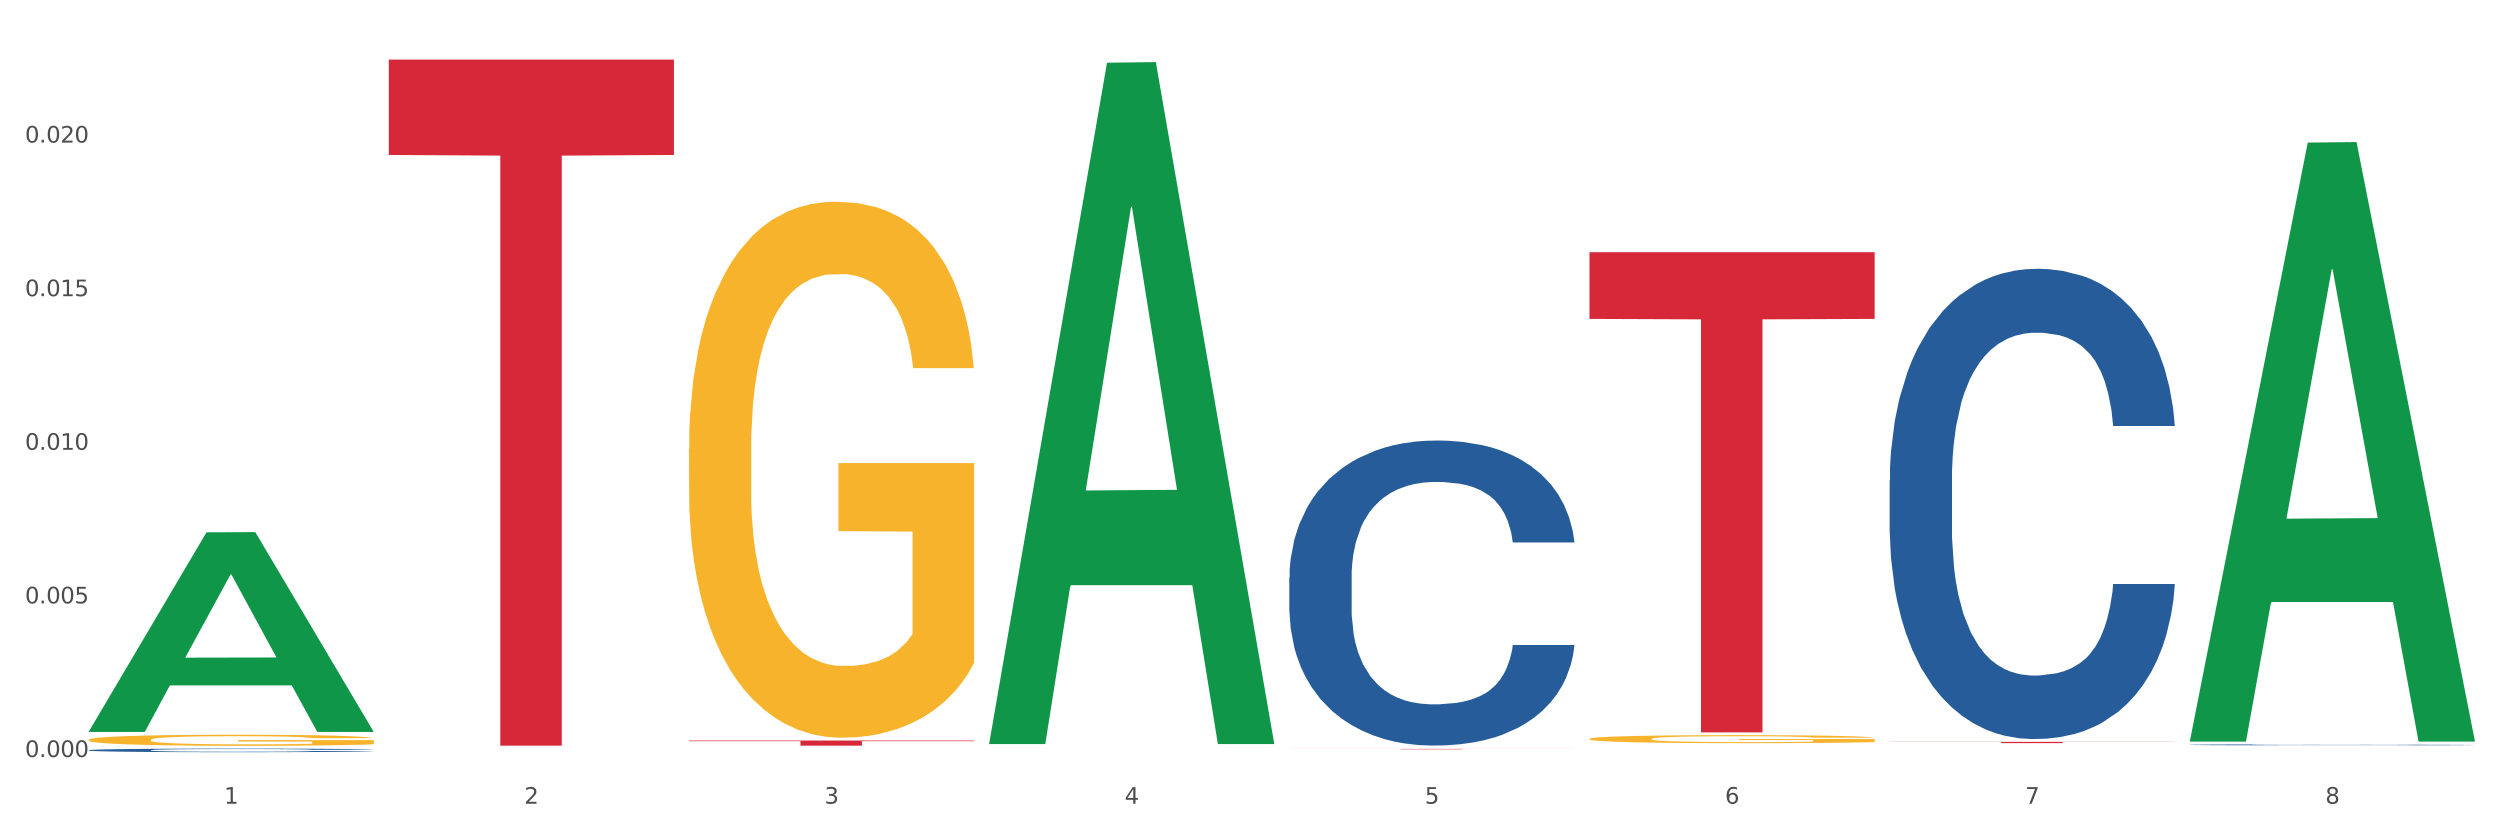 <?xml version="1.0" encoding="utf-8" standalone="no"?>
<!DOCTYPE svg PUBLIC "-//W3C//DTD SVG 1.1//EN"
  "http://www.w3.org/Graphics/SVG/1.1/DTD/svg11.dtd">
<svg xmlns:xlink="http://www.w3.org/1999/xlink" width="1080pt" height="360pt" viewBox="0 0 1080 360" xmlns="http://www.w3.org/2000/svg" version="1.1">
 <rect x="0" y="0" width="1080" height="360" fill="#333333" stroke="none"/>
 <defs>
  <style type="text/css">*{stroke-linejoin: round; stroke-linecap: butt}</style>
 </defs>
 <g id="figure_1">
  <g id="patch_1">
   <path d="M 0 360 
L 1080 360 
L 1080 0 
L 0 0 
z
" style="fill: #ffffff; stroke: #ffffff; stroke-linejoin: miter"/>
  </g>
  <g id="axes_1">
   <g id="matplotlib.axis_1">
    <g id="xtick_1">
     <g id="text_1">
      <!-- 1 -->
      <g style="fill: #4d4d4d" transform="translate(96.825 347.204) scale(0.096 -0.096)">
       <defs>
        <path id="DejaVuSans-31" d="M 794 531 
L 1825 531 
L 1825 4091 
L 703 3866 
L 703 4441 
L 1819 4666 
L 2450 4666 
L 2450 531 
L 3481 531 
L 3481 0 
L 794 0 
L 794 531 
z
" transform="scale(0.016)"/>
       </defs>
       <use xlink:href="#DejaVuSans-31"/>
      </g>
     </g>
    </g>
    <g id="xtick_2">
     <g id="text_2">
      <!-- 2 -->
      <g style="fill: #4d4d4d" transform="translate(226.5 347.204) scale(0.096 -0.096)">
       <defs>
        <path id="DejaVuSans-32" d="M 1228 531 
L 3431 531 
L 3431 0 
L 469 0 
L 469 531 
Q 828 903 1448 1529 
Q 2069 2156 2228 2338 
Q 2531 2678 2651 2914 
Q 2772 3150 2772 3378 
Q 2772 3750 2511 3984 
Q 2250 4219 1831 4219 
Q 1534 4219 1204 4116 
Q 875 4013 500 3803 
L 500 4441 
Q 881 4594 1212 4672 
Q 1544 4750 1819 4750 
Q 2544 4750 2975 4387 
Q 3406 4025 3406 3419 
Q 3406 3131 3298 2873 
Q 3191 2616 2906 2266 
Q 2828 2175 2409 1742 
Q 1991 1309 1228 531 
z
" transform="scale(0.016)"/>
       </defs>
       <use xlink:href="#DejaVuSans-32"/>
      </g>
     </g>
    </g>
    <g id="xtick_3">
     <g id="text_3">
      <!-- 3 -->
      <g style="fill: #4d4d4d" transform="translate(356.175 347.204) scale(0.096 -0.096)">
       <defs>
        <path id="DejaVuSans-33" d="M 2597 2516 
Q 3050 2419 3304 2112 
Q 3559 1806 3559 1356 
Q 3559 666 3084 287 
Q 2609 -91 1734 -91 
Q 1441 -91 1130 -33 
Q 819 25 488 141 
L 488 750 
Q 750 597 1062 519 
Q 1375 441 1716 441 
Q 2309 441 2620 675 
Q 2931 909 2931 1356 
Q 2931 1769 2642 2001 
Q 2353 2234 1838 2234 
L 1294 2234 
L 1294 2753 
L 1863 2753 
Q 2328 2753 2575 2939 
Q 2822 3125 2822 3475 
Q 2822 3834 2567 4026 
Q 2313 4219 1838 4219 
Q 1578 4219 1281 4162 
Q 984 4106 628 3988 
L 628 4550 
Q 988 4650 1302 4700 
Q 1616 4750 1894 4750 
Q 2613 4750 3031 4423 
Q 3450 4097 3450 3541 
Q 3450 3153 3228 2886 
Q 3006 2619 2597 2516 
z
" transform="scale(0.016)"/>
       </defs>
       <use xlink:href="#DejaVuSans-33"/>
      </g>
     </g>
    </g>
    <g id="xtick_4">
     <g id="text_4">
      <!-- 4 -->
      <g style="fill: #4d4d4d" transform="translate(485.85 347.204) scale(0.096 -0.096)">
       <defs>
        <path id="DejaVuSans-34" d="M 2419 4116 
L 825 1625 
L 2419 1625 
L 2419 4116 
z
M 2253 4666 
L 3047 4666 
L 3047 1625 
L 3713 1625 
L 3713 1100 
L 3047 1100 
L 3047 0 
L 2419 0 
L 2419 1100 
L 313 1100 
L 313 1709 
L 2253 4666 
z
" transform="scale(0.016)"/>
       </defs>
       <use xlink:href="#DejaVuSans-34"/>
      </g>
     </g>
    </g>
    <g id="xtick_5">
     <g id="text_5">
      <!-- 5 -->
      <g style="fill: #4d4d4d" transform="translate(615.525 347.204) scale(0.096 -0.096)">
       <defs>
        <path id="DejaVuSans-35" d="M 691 4666 
L 3169 4666 
L 3169 4134 
L 1269 4134 
L 1269 2991 
Q 1406 3038 1543 3061 
Q 1681 3084 1819 3084 
Q 2600 3084 3056 2656 
Q 3513 2228 3513 1497 
Q 3513 744 3044 326 
Q 2575 -91 1722 -91 
Q 1428 -91 1123 -41 
Q 819 9 494 109 
L 494 744 
Q 775 591 1075 516 
Q 1375 441 1709 441 
Q 2250 441 2565 725 
Q 2881 1009 2881 1497 
Q 2881 1984 2565 2268 
Q 2250 2553 1709 2553 
Q 1456 2553 1204 2497 
Q 953 2441 691 2322 
L 691 4666 
z
" transform="scale(0.016)"/>
       </defs>
       <use xlink:href="#DejaVuSans-35"/>
      </g>
     </g>
    </g>
    <g id="xtick_6">
     <g id="text_6">
      <!-- 6 -->
      <g style="fill: #4d4d4d" transform="translate(745.2 347.204) scale(0.096 -0.096)">
       <defs>
        <path id="DejaVuSans-36" d="M 2113 2584 
Q 1688 2584 1439 2293 
Q 1191 2003 1191 1497 
Q 1191 994 1439 701 
Q 1688 409 2113 409 
Q 2538 409 2786 701 
Q 3034 994 3034 1497 
Q 3034 2003 2786 2293 
Q 2538 2584 2113 2584 
z
M 3366 4563 
L 3366 3988 
Q 3128 4100 2886 4159 
Q 2644 4219 2406 4219 
Q 1781 4219 1451 3797 
Q 1122 3375 1075 2522 
Q 1259 2794 1537 2939 
Q 1816 3084 2150 3084 
Q 2853 3084 3261 2657 
Q 3669 2231 3669 1497 
Q 3669 778 3244 343 
Q 2819 -91 2113 -91 
Q 1303 -91 875 529 
Q 447 1150 447 2328 
Q 447 3434 972 4092 
Q 1497 4750 2381 4750 
Q 2619 4750 2861 4703 
Q 3103 4656 3366 4563 
z
" transform="scale(0.016)"/>
       </defs>
       <use xlink:href="#DejaVuSans-36"/>
      </g>
     </g>
    </g>
    <g id="xtick_7">
     <g id="text_7">
      <!-- 7 -->
      <g style="fill: #4d4d4d" transform="translate(874.875 347.204) scale(0.096 -0.096)">
       <defs>
        <path id="DejaVuSans-37" d="M 525 4666 
L 3525 4666 
L 3525 4397 
L 1831 0 
L 1172 0 
L 2766 4134 
L 525 4134 
L 525 4666 
z
" transform="scale(0.016)"/>
       </defs>
       <use xlink:href="#DejaVuSans-37"/>
      </g>
     </g>
    </g>
    <g id="xtick_8">
     <g id="text_8">
      <!-- 8 -->
      <g style="fill: #4d4d4d" transform="translate(1004.55 347.204) scale(0.096 -0.096)">
       <defs>
        <path id="DejaVuSans-38" d="M 2034 2216 
Q 1584 2216 1326 1975 
Q 1069 1734 1069 1313 
Q 1069 891 1326 650 
Q 1584 409 2034 409 
Q 2484 409 2743 651 
Q 3003 894 3003 1313 
Q 3003 1734 2745 1975 
Q 2488 2216 2034 2216 
z
M 1403 2484 
Q 997 2584 770 2862 
Q 544 3141 544 3541 
Q 544 4100 942 4425 
Q 1341 4750 2034 4750 
Q 2731 4750 3128 4425 
Q 3525 4100 3525 3541 
Q 3525 3141 3298 2862 
Q 3072 2584 2669 2484 
Q 3125 2378 3379 2068 
Q 3634 1759 3634 1313 
Q 3634 634 3220 271 
Q 2806 -91 2034 -91 
Q 1263 -91 848 271 
Q 434 634 434 1313 
Q 434 1759 690 2068 
Q 947 2378 1403 2484 
z
M 1172 3481 
Q 1172 3119 1398 2916 
Q 1625 2713 2034 2713 
Q 2441 2713 2670 2916 
Q 2900 3119 2900 3481 
Q 2900 3844 2670 4047 
Q 2441 4250 2034 4250 
Q 1625 4250 1398 4047 
Q 1172 3844 1172 3481 
z
" transform="scale(0.016)"/>
       </defs>
       <use xlink:href="#DejaVuSans-38"/>
      </g>
     </g>
    </g>
    <g id="xtick_9"/>
    <g id="xtick_10"/>
    <g id="xtick_11"/>
    <g id="xtick_12"/>
    <g id="xtick_13"/>
    <g id="xtick_14"/>
    <g id="xtick_15"/>
   </g>
   <g id="matplotlib.axis_2">
    <g id="ytick_1">
     <g id="text_9">
      <!-- 0.000 -->
      <g style="fill: #4d4d4d" transform="translate(10.8 327.027) scale(0.096 -0.096)">
       <defs>
        <path id="DejaVuSans-30" d="M 2034 4250 
Q 1547 4250 1301 3770 
Q 1056 3291 1056 2328 
Q 1056 1369 1301 889 
Q 1547 409 2034 409 
Q 2525 409 2770 889 
Q 3016 1369 3016 2328 
Q 3016 3291 2770 3770 
Q 2525 4250 2034 4250 
z
M 2034 4750 
Q 2819 4750 3233 4129 
Q 3647 3509 3647 2328 
Q 3647 1150 3233 529 
Q 2819 -91 2034 -91 
Q 1250 -91 836 529 
Q 422 1150 422 2328 
Q 422 3509 836 4129 
Q 1250 4750 2034 4750 
z
" transform="scale(0.016)"/>
        <path id="DejaVuSans-2e" d="M 684 794 
L 1344 794 
L 1344 0 
L 684 0 
L 684 794 
z
" transform="scale(0.016)"/>
       </defs>
       <use xlink:href="#DejaVuSans-30"/>
       <use xlink:href="#DejaVuSans-2e" transform="translate(63.623 0)"/>
       <use xlink:href="#DejaVuSans-30" transform="translate(95.41 0)"/>
       <use xlink:href="#DejaVuSans-30" transform="translate(159.033 0)"/>
       <use xlink:href="#DejaVuSans-30" transform="translate(222.656 0)"/>
      </g>
     </g>
    </g>
    <g id="ytick_2">
     <g id="text_10">
      <!-- 0.005 -->
      <g style="fill: #4d4d4d" transform="translate(10.8 260.669) scale(0.096 -0.096)">
       <use xlink:href="#DejaVuSans-30"/>
       <use xlink:href="#DejaVuSans-2e" transform="translate(63.623 0)"/>
       <use xlink:href="#DejaVuSans-30" transform="translate(95.41 0)"/>
       <use xlink:href="#DejaVuSans-30" transform="translate(159.033 0)"/>
       <use xlink:href="#DejaVuSans-35" transform="translate(222.656 0)"/>
      </g>
     </g>
    </g>
    <g id="ytick_3">
     <g id="text_11">
      <!-- 0.010 -->
      <g style="fill: #4d4d4d" transform="translate(10.8 194.311) scale(0.096 -0.096)">
       <use xlink:href="#DejaVuSans-30"/>
       <use xlink:href="#DejaVuSans-2e" transform="translate(63.623 0)"/>
       <use xlink:href="#DejaVuSans-30" transform="translate(95.41 0)"/>
       <use xlink:href="#DejaVuSans-31" transform="translate(159.033 0)"/>
       <use xlink:href="#DejaVuSans-30" transform="translate(222.656 0)"/>
      </g>
     </g>
    </g>
    <g id="ytick_4">
     <g id="text_12">
      <!-- 0.015 -->
      <g style="fill: #4d4d4d" transform="translate(10.8 127.953) scale(0.096 -0.096)">
       <use xlink:href="#DejaVuSans-30"/>
       <use xlink:href="#DejaVuSans-2e" transform="translate(63.623 0)"/>
       <use xlink:href="#DejaVuSans-30" transform="translate(95.41 0)"/>
       <use xlink:href="#DejaVuSans-31" transform="translate(159.033 0)"/>
       <use xlink:href="#DejaVuSans-35" transform="translate(222.656 0)"/>
      </g>
     </g>
    </g>
    <g id="ytick_5">
     <g id="text_13">
      <!-- 0.020 -->
      <g style="fill: #4d4d4d" transform="translate(10.8 61.595) scale(0.096 -0.096)">
       <use xlink:href="#DejaVuSans-30"/>
       <use xlink:href="#DejaVuSans-2e" transform="translate(63.623 0)"/>
       <use xlink:href="#DejaVuSans-30" transform="translate(95.41 0)"/>
       <use xlink:href="#DejaVuSans-32" transform="translate(159.033 0)"/>
       <use xlink:href="#DejaVuSans-30" transform="translate(222.656 0)"/>
      </g>
     </g>
    </g>
    <g id="ytick_6"/>
    <g id="ytick_7"/>
    <g id="ytick_8"/>
    <g id="ytick_9"/>
    <g id="ytick_10"/>
   </g>
   <g id="PolyCollection_1">
    <path d="M 38.283 316.047 
L 38.41 315.966 
L 89.211 229.957 
L 110.293 229.876 
L 161.474 316.209 
L 137.09 316.209 
L 126.041 296.105 
L 73.589 296.105 
L 73.208 296.429 
L 62.54 316.209 
L 38.283 316.209 
L 38.283 316.047 
L 80.193 284.108 
L 119.437 284.027 
L 100.006 248.278 
L 99.752 248.115 
L 99.498 248.359 
L 80.066 284.027 
L 80.193 284.108 
L 38.283 316.047 
z
" clip-path="url(#pad76e4dfbd)" style="fill: #109648"/>
    <path d="M 816.334 207.401 
L 816.479 207.216 
L 816.479 202.021 
L 816.916 194.97 
L 818.518 181.982 
L 820.556 172.148 
L 824.051 160.645 
L 825.944 155.821 
L 828.42 150.44 
L 833.516 141.719 
L 839.341 134.298 
L 843.418 130.216 
L 846.476 127.618 
L 853.32 122.98 
L 857.252 120.939 
L 861.329 119.269 
L 864.824 118.156 
L 870.648 116.857 
L 875.308 116.3 
L 880.696 116.115 
L 885.21 116.3 
L 891.18 117.042 
L 899.917 119.269 
L 903.266 120.568 
L 907.781 122.794 
L 912.44 125.763 
L 916.226 128.731 
L 920.595 132.999 
L 925.109 138.565 
L 929.477 145.616 
L 932.535 152.11 
L 935.011 158.975 
L 937.195 167.324 
L 938.797 176.416 
L 939.525 184.023 
L 912.877 184.023 
L 912.149 177.158 
L 910.693 169.736 
L 909.237 164.727 
L 907.635 160.645 
L 905.159 156.006 
L 902.975 153.037 
L 899.335 149.512 
L 895.986 147.286 
L 893.219 145.987 
L 889.87 144.874 
L 882.735 143.76 
L 877.638 143.76 
L 874.434 144.131 
L 870.503 145.059 
L 867.154 146.358 
L 863.222 148.584 
L 860.164 150.997 
L 857.106 154.151 
L 855.359 156.377 
L 852.738 160.459 
L 850.99 163.799 
L 848.66 169.551 
L 847.35 173.633 
L 845.02 184.209 
L 844.001 192.001 
L 843.564 197.382 
L 843.273 203.319 
L 843.273 232.264 
L 844.146 245.252 
L 844.874 250.818 
L 846.039 257.126 
L 848.224 265.29 
L 851.427 273.269 
L 854.776 279.02 
L 857.543 282.546 
L 860.164 285.143 
L 862.785 287.184 
L 865.989 289.04 
L 868.61 290.153 
L 872.541 291.266 
L 877.201 291.823 
L 880.842 291.823 
L 888.268 290.895 
L 891.617 289.967 
L 894.821 288.669 
L 898.316 286.628 
L 901.082 284.401 
L 902.684 282.731 
L 905.305 279.206 
L 907.344 275.495 
L 909.091 271.228 
L 910.256 267.517 
L 911.567 261.951 
L 912.586 255.642 
L 912.877 252.302 
L 939.525 252.302 
L 938.942 258.982 
L 937.923 265.476 
L 935.885 274.196 
L 934.283 279.206 
L 931.807 285.329 
L 929.186 290.524 
L 925.546 296.276 
L 922.197 300.543 
L 918.702 304.254 
L 914.916 307.594 
L 908.072 312.232 
L 905.596 313.531 
L 900.354 315.758 
L 896.277 317.057 
L 890.307 318.355 
L 884.191 319.097 
L 877.784 319.283 
L 872.105 318.912 
L 865.843 317.799 
L 861.911 316.685 
L 857.543 315.016 
L 852.446 312.418 
L 847.641 309.264 
L 843.127 305.553 
L 838.904 301.285 
L 834.972 296.461 
L 829.876 288.483 
L 826.09 280.69 
L 823.323 273.454 
L 821.43 267.331 
L 819.537 259.539 
L 818.518 254.158 
L 816.916 241.17 
L 816.334 229.11 
L 816.334 207.401 
z
" clip-path="url(#pad76e4dfbd)" style="fill: #255c99"/>
    <path d="M 946.009 321.758 
L 946.154 321.758 
L 946.154 321.747 
L 946.591 321.731 
L 948.193 321.704 
L 950.232 321.683 
L 953.726 321.658 
L 955.619 321.648 
L 958.095 321.636 
L 963.191 321.617 
L 969.016 321.602 
L 973.093 321.593 
L 976.151 321.587 
L 982.995 321.577 
L 986.927 321.573 
L 991.004 321.569 
L 994.499 321.567 
L 1000.324 321.564 
L 1004.983 321.563 
L 1010.371 321.563 
L 1014.885 321.563 
L 1020.855 321.565 
L 1029.592 321.569 
L 1032.942 321.572 
L 1037.456 321.577 
L 1042.115 321.583 
L 1045.901 321.59 
L 1050.27 321.599 
L 1054.784 321.611 
L 1059.152 321.626 
L 1062.21 321.64 
L 1064.686 321.654 
L 1066.87 321.672 
L 1068.472 321.692 
L 1069.2 321.708 
L 1042.552 321.708 
L 1041.824 321.693 
L 1040.368 321.677 
L 1038.912 321.667 
L 1037.31 321.658 
L 1034.835 321.648 
L 1032.65 321.642 
L 1029.01 321.634 
L 1025.661 321.629 
L 1022.894 321.627 
L 1019.545 321.624 
L 1012.41 321.622 
L 1007.313 321.622 
L 1004.11 321.623 
L 1000.178 321.625 
L 996.829 321.627 
L 992.897 321.632 
L 989.839 321.637 
L 986.781 321.644 
L 985.034 321.649 
L 982.413 321.658 
L 980.665 321.665 
L 978.335 321.677 
L 977.025 321.686 
L 974.695 321.708 
L 973.676 321.725 
L 973.239 321.737 
L 972.948 321.749 
L 972.948 321.811 
L 973.821 321.839 
L 974.549 321.851 
L 975.714 321.864 
L 977.899 321.882 
L 981.102 321.899 
L 984.451 321.911 
L 987.218 321.919 
L 989.839 321.924 
L 992.46 321.929 
L 995.664 321.933 
L 998.285 321.935 
L 1002.217 321.938 
L 1006.876 321.939 
L 1010.517 321.939 
L 1017.943 321.937 
L 1021.292 321.935 
L 1024.496 321.932 
L 1027.991 321.928 
L 1030.757 321.923 
L 1032.359 321.919 
L 1034.98 321.912 
L 1037.019 321.904 
L 1038.766 321.895 
L 1039.931 321.887 
L 1041.242 321.875 
L 1042.261 321.861 
L 1042.552 321.854 
L 1069.2 321.854 
L 1068.618 321.868 
L 1067.598 321.882 
L 1065.56 321.901 
L 1063.958 321.912 
L 1061.482 321.925 
L 1058.861 321.936 
L 1055.221 321.948 
L 1051.872 321.957 
L 1048.377 321.965 
L 1044.591 321.972 
L 1037.747 321.982 
L 1035.271 321.985 
L 1030.029 321.99 
L 1025.952 321.993 
L 1019.982 321.995 
L 1013.866 321.997 
L 1007.459 321.997 
L 1001.78 321.997 
L 995.518 321.994 
L 991.587 321.992 
L 987.218 321.988 
L 982.121 321.983 
L 977.316 321.976 
L 972.802 321.968 
L 968.579 321.959 
L 964.648 321.949 
L 959.551 321.932 
L 955.765 321.915 
L 952.998 321.899 
L 951.105 321.886 
L 949.212 321.87 
L 948.193 321.858 
L 946.591 321.83 
L 946.009 321.804 
L 946.009 321.758 
z
" clip-path="url(#pad76e4dfbd)" style="fill: #255c99"/>
    <path d="M 38.283 319.613 
L 38.428 319.608 
L 38.428 319.451 
L 38.719 319.315 
L 40.174 318.987 
L 42.355 318.716 
L 43.955 318.572 
L 45.555 318.454 
L 47.446 318.336 
L 49.773 318.213 
L 53.991 318.034 
L 56.609 317.942 
L 59.809 317.846 
L 65.627 317.706 
L 69.844 317.627 
L 74.208 317.561 
L 81.335 317.483 
L 85.989 317.448 
L 90.934 317.421 
L 96.897 317.404 
L 101.406 317.399 
L 111.296 317.413 
L 119.732 317.452 
L 123.804 317.483 
L 129.04 317.535 
L 131.804 317.57 
L 136.312 317.64 
L 140.967 317.732 
L 144.166 317.811 
L 148.966 317.959 
L 152.602 318.108 
L 155.947 318.292 
L 157.693 318.419 
L 159.002 318.537 
L 160.165 318.672 
L 161.329 318.887 
L 135.149 318.887 
L 134.131 318.734 
L 132.531 318.589 
L 130.204 318.449 
L 128.168 318.362 
L 124.677 318.252 
L 121.477 318.182 
L 118.132 318.13 
L 114.059 318.086 
L 110.86 318.064 
L 106.351 318.047 
L 97.479 318.051 
L 91.516 318.086 
L 87.443 318.13 
L 84.825 318.169 
L 82.498 318.213 
L 79.88 318.274 
L 76.826 318.366 
L 74.644 318.449 
L 72.462 318.554 
L 70.717 318.659 
L 69.117 318.782 
L 67.808 318.913 
L 66.79 319.049 
L 65.917 319.215 
L 65.19 319.49 
L 65.19 320.09 
L 65.481 320.225 
L 66.208 320.404 
L 67.081 320.54 
L 68.535 320.702 
L 69.844 320.811 
L 72.317 320.969 
L 75.08 321.1 
L 77.262 321.183 
L 79.444 321.253 
L 83.225 321.349 
L 87.443 321.428 
L 91.079 321.476 
L 96.024 321.52 
L 99.37 321.537 
L 102.279 321.546 
L 109.405 321.546 
L 114.496 321.533 
L 120.168 321.502 
L 124.531 321.463 
L 128.168 321.415 
L 132.24 321.336 
L 134.858 321.262 
L 134.858 320.348 
L 102.86 320.343 
L 102.86 319.735 
L 161.474 319.735 
L 161.474 321.52 
L 159.002 321.612 
L 156.238 321.695 
L 153.329 321.769 
L 148.966 321.861 
L 143.73 321.949 
L 139.076 322.01 
L 134.131 322.062 
L 128.313 322.11 
L 120.75 322.154 
L 116.096 322.172 
L 110.278 322.185 
L 103.442 322.189 
L 97.479 322.18 
L 91.661 322.159 
L 85.552 322.119 
L 79.589 322.062 
L 75.08 322.005 
L 70.572 321.935 
L 65.772 321.844 
L 61.99 321.756 
L 59.082 321.677 
L 55.882 321.577 
L 52.391 321.446 
L 49.773 321.327 
L 47.446 321.205 
L 44.973 321.047 
L 43.228 320.912 
L 41.483 320.741 
L 40.465 320.614 
L 39.301 320.418 
L 38.428 320.142 
L 38.283 319.613 
z
" clip-path="url(#pad76e4dfbd)" style="fill: #f7b32b"/>
    <path d="M 556.983 249.516 
L 557.129 249.396 
L 557.129 246.026 
L 557.566 241.452 
L 559.168 233.027 
L 561.206 226.648 
L 564.701 219.185 
L 566.594 216.056 
L 569.07 212.565 
L 574.166 206.908 
L 579.991 202.094 
L 584.068 199.446 
L 587.126 197.761 
L 593.97 194.752 
L 597.902 193.428 
L 601.979 192.344 
L 605.474 191.622 
L 611.298 190.78 
L 615.958 190.419 
L 621.346 190.298 
L 625.86 190.419 
L 631.83 190.9 
L 640.567 192.344 
L 643.916 193.187 
L 648.43 194.631 
L 653.09 196.557 
L 656.876 198.483 
L 661.245 201.251 
L 665.759 204.862 
L 670.127 209.436 
L 673.185 213.648 
L 675.661 218.102 
L 677.845 223.518 
L 679.447 229.416 
L 680.175 234.351 
L 653.527 234.351 
L 652.799 229.897 
L 651.343 225.083 
L 649.887 221.833 
L 648.285 219.185 
L 645.809 216.176 
L 643.625 214.25 
L 639.985 211.963 
L 636.635 210.519 
L 633.869 209.677 
L 630.52 208.954 
L 623.384 208.232 
L 618.288 208.232 
L 615.084 208.473 
L 611.153 209.075 
L 607.803 209.917 
L 603.872 211.362 
L 600.814 212.926 
L 597.756 214.972 
L 596.009 216.417 
L 593.387 219.065 
L 591.64 221.231 
L 589.31 224.962 
L 588 227.61 
L 585.67 234.471 
L 584.65 239.526 
L 584.214 243.017 
L 583.922 246.868 
L 583.922 265.645 
L 584.796 274.07 
L 585.524 277.681 
L 586.689 281.773 
L 588.873 287.069 
L 592.077 292.245 
L 595.426 295.976 
L 598.193 298.263 
L 600.814 299.948 
L 603.435 301.272 
L 606.639 302.475 
L 609.26 303.198 
L 613.191 303.92 
L 617.851 304.281 
L 621.491 304.281 
L 628.918 303.679 
L 632.267 303.077 
L 635.471 302.235 
L 638.965 300.911 
L 641.732 299.466 
L 643.334 298.383 
L 645.955 296.096 
L 647.994 293.689 
L 649.741 290.921 
L 650.906 288.513 
L 652.216 284.903 
L 653.236 280.81 
L 653.527 278.644 
L 680.175 278.644 
L 679.592 282.977 
L 678.573 287.189 
L 676.534 292.846 
L 674.933 296.096 
L 672.457 300.068 
L 669.836 303.438 
L 666.196 307.169 
L 662.846 309.938 
L 659.352 312.345 
L 655.566 314.512 
L 648.722 317.521 
L 646.246 318.363 
L 641.004 319.807 
L 636.927 320.65 
L 630.956 321.493 
L 624.841 321.974 
L 618.433 322.094 
L 612.754 321.854 
L 606.493 321.131 
L 602.561 320.409 
L 598.193 319.326 
L 593.096 317.641 
L 588.291 315.595 
L 583.777 313.188 
L 579.554 310.419 
L 575.622 307.29 
L 570.526 302.114 
L 566.74 297.059 
L 563.973 292.365 
L 562.08 288.393 
L 560.187 283.338 
L 559.168 279.847 
L 557.566 271.422 
L 556.983 263.599 
L 556.983 249.516 
z
" clip-path="url(#pad76e4dfbd)" style="fill: #255c99"/>
    <path d="M 816.334 320.473 
L 939.525 320.473 
L 939.525 320.553 
L 891.066 320.554 
L 891.066 321.046 
L 864.501 321.046 
L 864.501 320.554 
L 816.334 320.553 
L 816.334 320.474 
L 816.334 320.473 
z
" clip-path="url(#pad76e4dfbd)" style="fill: #d62839"/>
    <path d="M 686.658 108.936 
L 809.85 108.936 
L 809.85 137.766 
L 761.391 137.961 
L 761.391 316.397 
L 734.826 316.397 
L 734.826 137.961 
L 686.658 137.766 
L 686.658 109.13 
L 686.658 108.936 
z
" clip-path="url(#pad76e4dfbd)" style="fill: #d62839"/>
    <path d="M 556.983 323.52 
L 680.175 323.52 
L 680.175 323.544 
L 631.716 323.545 
L 631.716 323.698 
L 605.151 323.698 
L 605.151 323.545 
L 556.983 323.544 
L 556.983 323.52 
L 556.983 323.52 
z
" clip-path="url(#pad76e4dfbd)" style="fill: #d62839"/>
    <path d="M 297.633 319.898 
L 420.825 319.898 
L 420.825 320.207 
L 372.365 320.209 
L 372.365 322.12 
L 345.8 322.12 
L 345.8 320.209 
L 297.633 320.207 
L 297.633 319.9 
L 297.633 319.898 
z
" clip-path="url(#pad76e4dfbd)" style="fill: #d62839"/>
    <path d="M 167.958 25.759 
L 291.149 25.759 
L 291.149 66.944 
L 242.69 67.222 
L 242.69 322.119 
L 216.125 322.119 
L 216.125 67.222 
L 167.958 66.944 
L 167.958 26.038 
L 167.958 25.759 
z
" clip-path="url(#pad76e4dfbd)" style="fill: #d62839"/>
    <path d="M 38.283 324.087 
L 38.429 324.086 
L 38.429 324.046 
L 38.865 323.991 
L 40.467 323.891 
L 42.506 323.815 
L 46.001 323.727 
L 47.894 323.69 
L 50.369 323.648 
L 55.466 323.581 
L 61.29 323.524 
L 65.368 323.492 
L 68.426 323.472 
L 75.27 323.436 
L 79.201 323.421 
L 83.278 323.408 
L 86.773 323.399 
L 92.598 323.389 
L 97.258 323.385 
L 102.645 323.383 
L 107.159 323.385 
L 113.13 323.391 
L 121.867 323.408 
L 125.216 323.418 
L 129.73 323.435 
L 134.39 323.458 
L 138.176 323.481 
L 142.544 323.514 
L 147.058 323.557 
L 151.427 323.611 
L 154.485 323.661 
L 156.96 323.714 
L 159.144 323.778 
L 160.746 323.848 
L 161.474 323.907 
L 134.827 323.907 
L 134.098 323.854 
L 132.642 323.797 
L 131.186 323.758 
L 129.584 323.727 
L 127.109 323.691 
L 124.925 323.668 
L 121.284 323.641 
L 117.935 323.624 
L 115.168 323.614 
L 111.819 323.605 
L 104.684 323.597 
L 99.587 323.597 
L 96.384 323.599 
L 92.452 323.607 
L 89.103 323.617 
L 85.171 323.634 
L 82.113 323.652 
L 79.056 323.677 
L 77.308 323.694 
L 74.687 323.725 
L 72.94 323.751 
L 70.61 323.795 
L 69.299 323.827 
L 66.969 323.908 
L 65.95 323.968 
L 65.513 324.01 
L 65.222 324.056 
L 65.222 324.279 
L 66.096 324.379 
L 66.824 324.422 
L 67.989 324.47 
L 70.173 324.533 
L 73.377 324.595 
L 76.726 324.639 
L 79.492 324.666 
L 82.113 324.686 
L 84.735 324.702 
L 87.938 324.716 
L 90.559 324.725 
L 94.491 324.734 
L 99.151 324.738 
L 102.791 324.738 
L 110.217 324.731 
L 113.567 324.724 
L 116.77 324.714 
L 120.265 324.698 
L 123.032 324.681 
L 124.633 324.668 
L 127.255 324.641 
L 129.293 324.612 
L 131.041 324.579 
L 132.205 324.55 
L 133.516 324.508 
L 134.535 324.459 
L 134.827 324.433 
L 161.474 324.433 
L 160.892 324.485 
L 159.873 324.535 
L 157.834 324.602 
L 156.232 324.641 
L 153.757 324.688 
L 151.136 324.728 
L 147.495 324.772 
L 144.146 324.805 
L 140.651 324.834 
L 136.865 324.859 
L 130.021 324.895 
L 127.546 324.905 
L 122.304 324.922 
L 118.226 324.932 
L 112.256 324.942 
L 106.14 324.948 
L 99.733 324.95 
L 94.054 324.947 
L 87.793 324.938 
L 83.861 324.929 
L 79.492 324.917 
L 74.396 324.897 
L 69.59 324.872 
L 65.076 324.844 
L 60.854 324.811 
L 56.922 324.774 
L 51.825 324.712 
L 48.039 324.652 
L 45.273 324.596 
L 43.38 324.549 
L 41.487 324.489 
L 40.467 324.448 
L 38.865 324.347 
L 38.283 324.254 
L 38.283 324.087 
z
" clip-path="url(#pad76e4dfbd)" style="fill: #255c99"/>
    <path d="M 427.308 320.87 
L 427.435 320.594 
L 478.236 27.093 
L 499.318 26.817 
L 550.5 321.424 
L 526.115 321.424 
L 515.066 252.82 
L 462.615 252.82 
L 462.234 253.927 
L 451.566 321.424 
L 427.308 321.424 
L 427.308 320.87 
L 469.219 211.88 
L 508.462 211.603 
L 489.031 89.611 
L 488.777 89.058 
L 488.523 89.887 
L 469.092 211.603 
L 469.219 211.88 
L 427.308 320.87 
z
" clip-path="url(#pad76e4dfbd)" style="fill: #109648"/>
    <path d="M 946.009 319.886 
L 946.136 319.643 
L 996.936 61.603 
L 1018.018 61.36 
L 1069.2 320.372 
L 1044.816 320.372 
L 1033.767 260.057 
L 981.315 260.057 
L 980.934 261.03 
L 970.266 320.372 
L 946.009 320.372 
L 946.009 319.886 
L 987.919 224.063 
L 1027.163 223.82 
L 1007.731 116.567 
L 1007.477 116.08 
L 1007.223 116.81 
L 987.792 223.82 
L 987.919 224.063 
L 946.009 319.886 
z
" clip-path="url(#pad76e4dfbd)" style="fill: #109648"/>
    <path d="M 686.658 319.187 
L 686.804 319.184 
L 686.804 319.07 
L 687.095 318.972 
L 688.549 318.735 
L 690.731 318.539 
L 692.331 318.435 
L 693.931 318.349 
L 695.821 318.264 
L 698.149 318.176 
L 702.366 318.046 
L 704.984 317.98 
L 708.184 317.91 
L 714.002 317.809 
L 718.22 317.752 
L 722.583 317.705 
L 729.71 317.648 
L 734.364 317.622 
L 739.309 317.603 
L 745.273 317.591 
L 749.781 317.588 
L 759.672 317.597 
L 768.107 317.626 
L 772.18 317.648 
L 777.416 317.686 
L 780.179 317.711 
L 784.688 317.761 
L 789.342 317.828 
L 792.542 317.885 
L 797.342 317.992 
L 800.978 318.1 
L 804.323 318.232 
L 806.068 318.324 
L 807.377 318.409 
L 808.541 318.507 
L 809.704 318.662 
L 783.524 318.662 
L 782.506 318.552 
L 780.906 318.447 
L 778.579 318.346 
L 776.543 318.283 
L 773.052 318.204 
L 769.853 318.153 
L 766.507 318.115 
L 762.435 318.084 
L 759.235 318.068 
L 754.726 318.055 
L 745.854 318.059 
L 739.891 318.084 
L 735.819 318.115 
L 733.201 318.144 
L 730.874 318.176 
L 728.256 318.22 
L 725.201 318.286 
L 723.02 318.346 
L 720.838 318.422 
L 719.093 318.498 
L 717.493 318.587 
L 716.184 318.681 
L 715.166 318.779 
L 714.293 318.899 
L 713.566 319.099 
L 713.566 319.532 
L 713.857 319.63 
L 714.584 319.759 
L 715.456 319.857 
L 716.911 319.974 
L 718.22 320.053 
L 720.692 320.167 
L 723.456 320.262 
L 725.638 320.322 
L 727.819 320.373 
L 731.601 320.442 
L 735.819 320.499 
L 739.455 320.534 
L 744.4 320.565 
L 747.745 320.578 
L 750.654 320.584 
L 757.781 320.584 
L 762.871 320.575 
L 768.544 320.553 
L 772.907 320.524 
L 776.543 320.49 
L 780.616 320.433 
L 783.234 320.379 
L 783.234 319.718 
L 751.236 319.715 
L 751.236 319.276 
L 809.85 319.276 
L 809.85 320.565 
L 807.377 320.632 
L 804.614 320.692 
L 801.705 320.746 
L 797.342 320.812 
L 792.106 320.875 
L 787.451 320.919 
L 782.506 320.957 
L 776.689 320.992 
L 769.125 321.024 
L 764.471 321.036 
L 758.653 321.046 
L 751.818 321.049 
L 745.854 321.043 
L 740.037 321.027 
L 733.928 320.999 
L 727.965 320.957 
L 723.456 320.916 
L 718.947 320.866 
L 714.147 320.799 
L 710.366 320.736 
L 707.457 320.679 
L 704.257 320.607 
L 700.767 320.512 
L 698.149 320.426 
L 695.821 320.338 
L 693.349 320.224 
L 691.604 320.126 
L 689.858 320.003 
L 688.84 319.911 
L 687.677 319.769 
L 686.804 319.57 
L 686.658 319.187 
z
" clip-path="url(#pad76e4dfbd)" style="fill: #f7b32b"/>
    <path d="M 297.633 194.137 
L 297.779 193.926 
L 297.779 186.312 
L 298.07 179.756 
L 299.524 163.894 
L 301.706 150.781 
L 303.306 143.802 
L 304.905 138.092 
L 306.796 132.381 
L 309.123 126.459 
L 313.341 117.788 
L 315.959 113.347 
L 319.159 108.694 
L 324.977 101.926 
L 329.195 98.119 
L 333.558 94.947 
L 340.685 91.14 
L 345.339 89.448 
L 350.284 88.179 
L 356.247 87.333 
L 360.756 87.122 
L 370.646 87.756 
L 379.082 89.66 
L 383.154 91.14 
L 388.39 93.678 
L 391.154 95.37 
L 395.663 98.754 
L 400.317 103.195 
L 403.517 107.002 
L 408.316 114.193 
L 411.952 121.384 
L 415.298 130.266 
L 417.043 136.4 
L 418.352 142.11 
L 419.516 148.666 
L 420.679 159.029 
L 394.499 159.029 
L 393.481 151.627 
L 391.881 144.648 
L 389.554 137.88 
L 387.518 133.65 
L 384.027 128.363 
L 380.827 124.979 
L 377.482 122.441 
L 373.41 120.326 
L 370.21 119.269 
L 365.701 118.423 
L 356.829 118.634 
L 350.866 120.326 
L 346.793 122.441 
L 344.175 124.344 
L 341.848 126.459 
L 339.23 129.42 
L 336.176 133.862 
L 333.994 137.88 
L 331.813 142.956 
L 330.067 148.032 
L 328.467 153.954 
L 327.158 160.298 
L 326.14 166.855 
L 325.268 174.891 
L 324.54 188.216 
L 324.54 217.19 
L 324.831 223.746 
L 325.558 232.418 
L 326.431 238.974 
L 327.886 246.799 
L 329.195 252.087 
L 331.667 259.7 
L 334.431 266.045 
L 336.612 270.064 
L 338.794 273.447 
L 342.575 278.1 
L 346.793 281.907 
L 350.429 284.234 
L 355.375 286.349 
L 358.72 287.195 
L 361.629 287.618 
L 368.755 287.618 
L 373.846 286.983 
L 379.518 285.503 
L 383.882 283.599 
L 387.518 281.273 
L 391.59 277.466 
L 394.208 273.87 
L 394.208 229.668 
L 362.21 229.457 
L 362.21 200.059 
L 420.825 200.059 
L 420.825 286.349 
L 418.352 290.79 
L 415.589 294.808 
L 412.68 298.404 
L 408.316 302.845 
L 403.08 307.075 
L 398.426 310.036 
L 393.481 312.574 
L 387.663 314.9 
L 380.1 317.015 
L 375.446 317.861 
L 369.628 318.496 
L 362.792 318.707 
L 356.829 318.284 
L 351.011 317.227 
L 344.903 315.323 
L 338.939 312.574 
L 334.431 309.824 
L 329.922 306.441 
L 325.122 301.999 
L 321.341 297.769 
L 318.432 293.962 
L 315.232 289.098 
L 311.741 282.753 
L 309.123 277.043 
L 306.796 271.121 
L 304.324 263.507 
L 302.578 256.951 
L 300.833 248.703 
L 299.815 242.569 
L 298.651 233.052 
L 297.779 219.728 
L 297.633 194.137 
z
" clip-path="url(#pad76e4dfbd)" style="fill: #f7b32b"/>
   </g>
  </g>
 </g>
 <defs>
  <clipPath id="pad76e4dfbd">
   <rect x="38.283" y="10.8" width="1030.917" height="329.109"/>
  </clipPath>
 </defs>
</svg>
